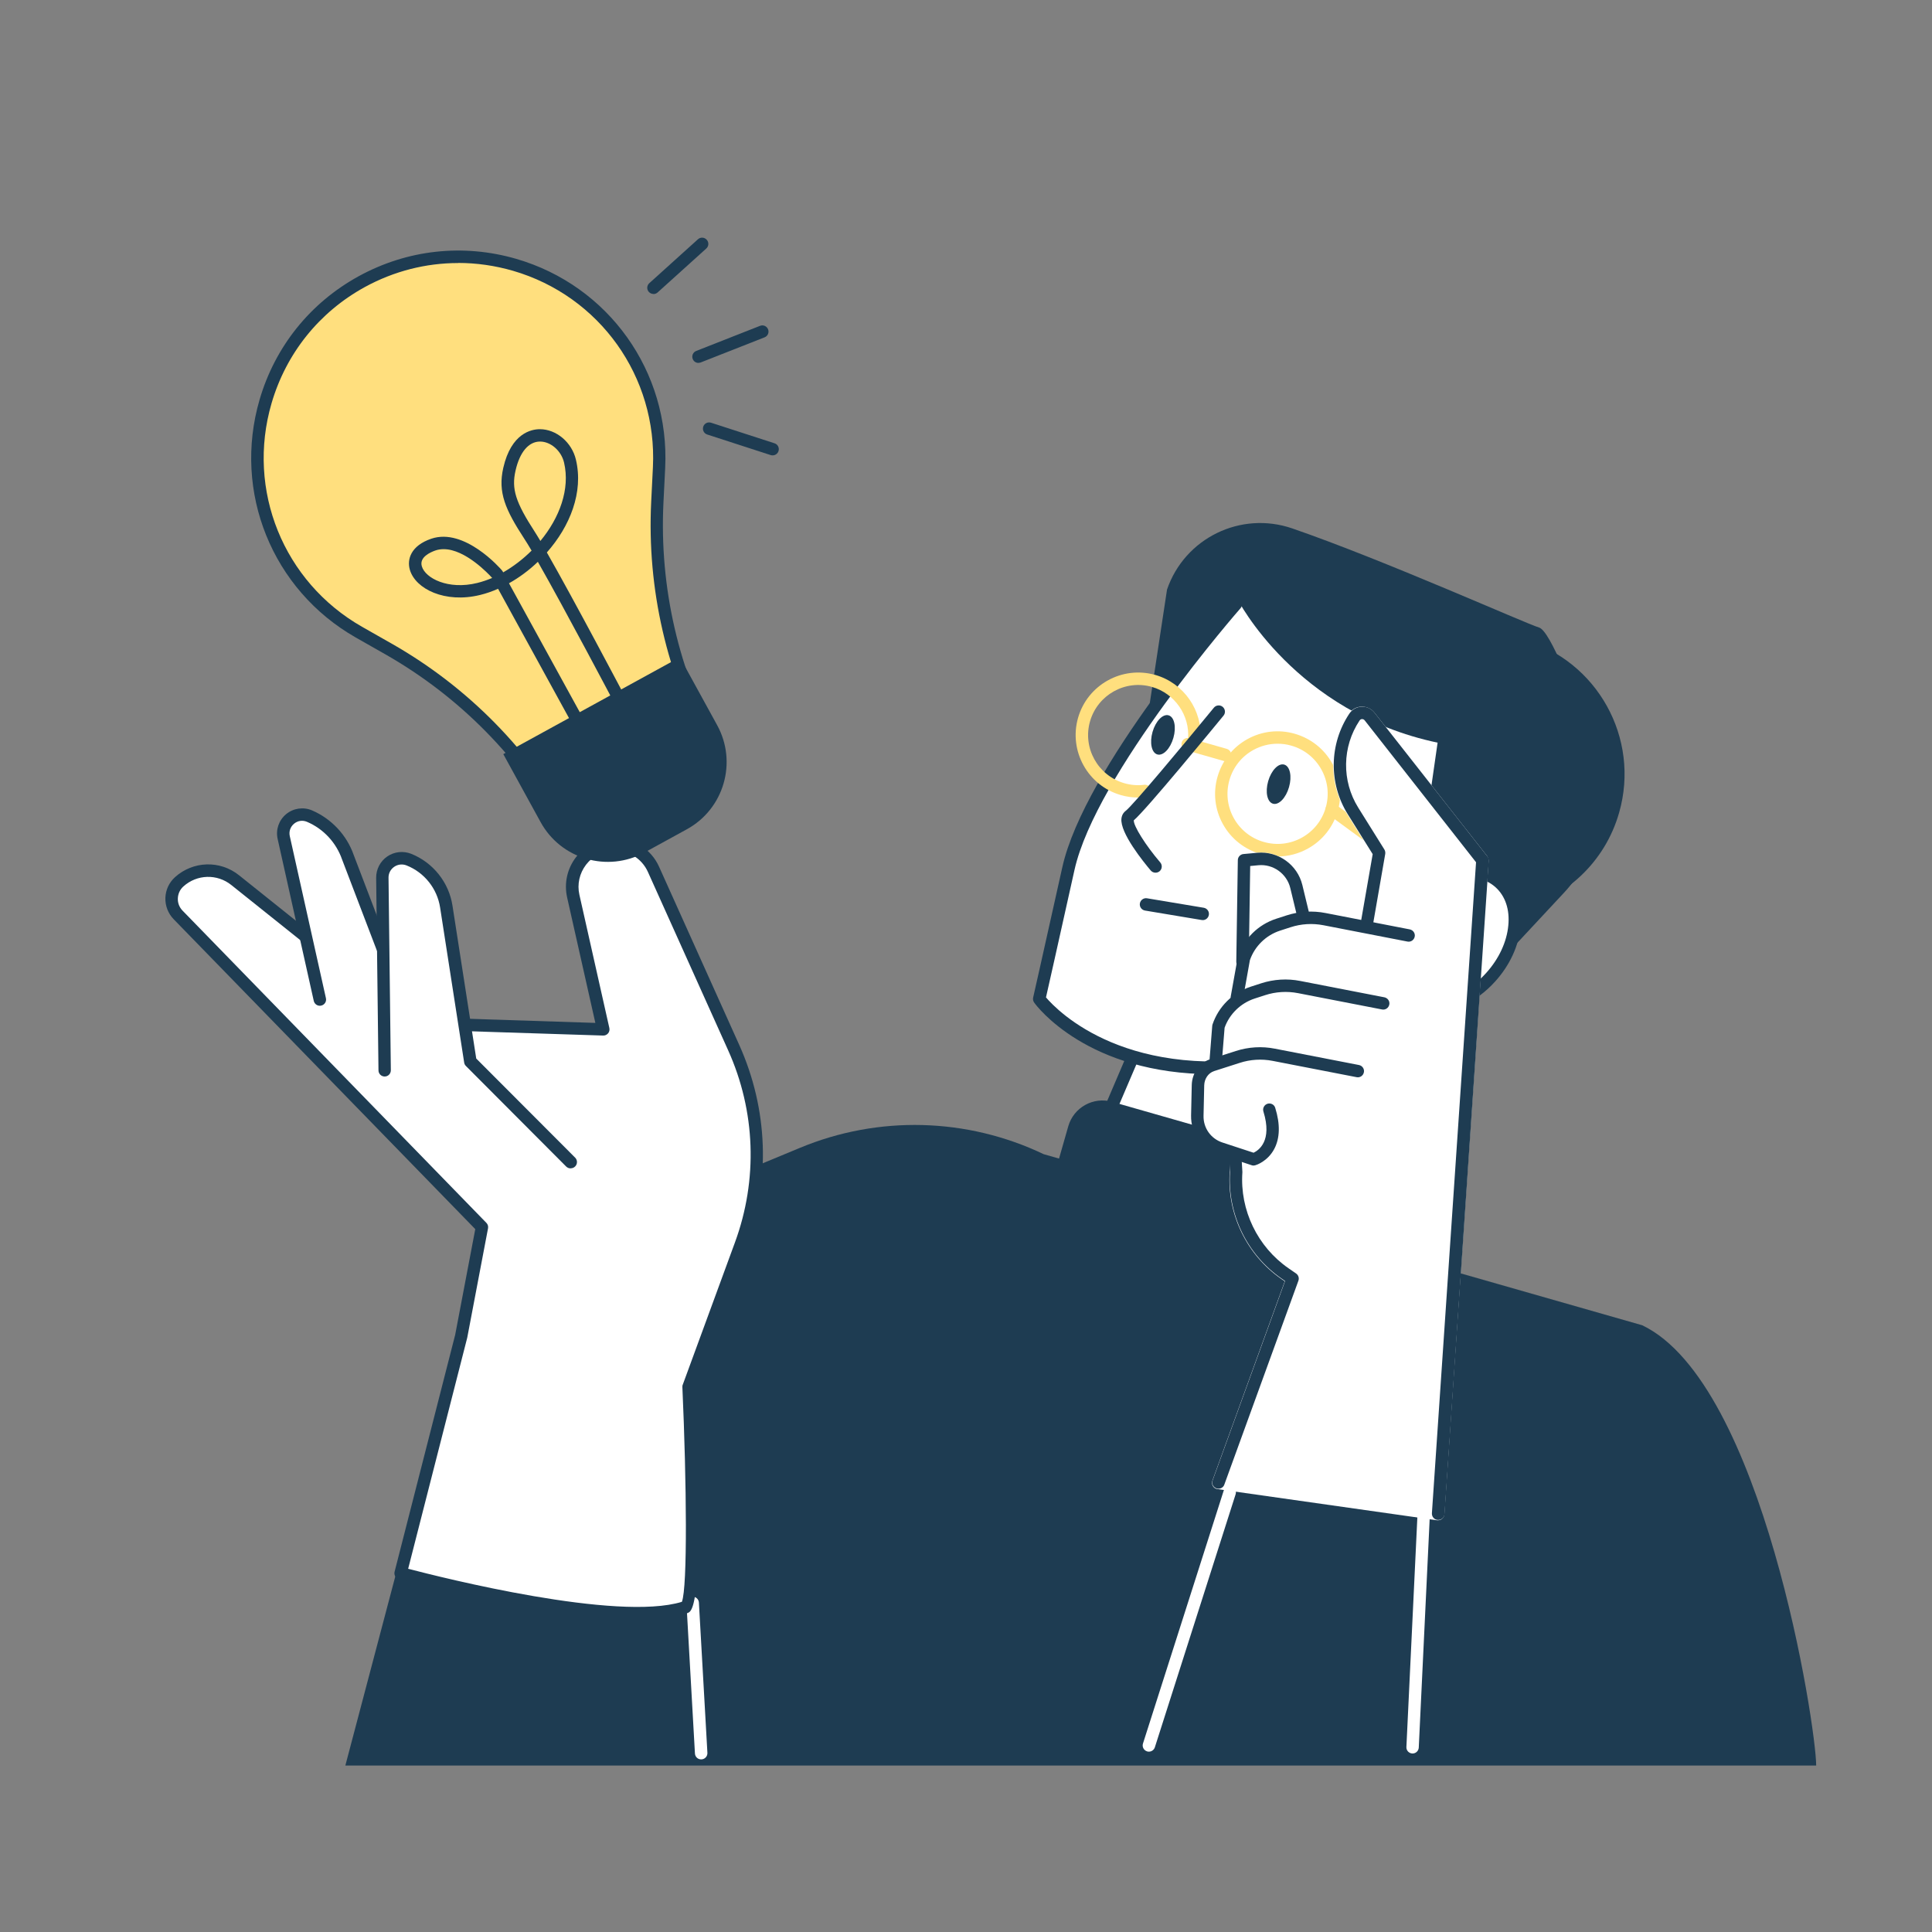 <?xml version="1.0" encoding="UTF-8"?>
<svg id="Layer_1" data-name="Layer 1" xmlns="http://www.w3.org/2000/svg" viewBox="0 0 200 200">
  <rect x="0" y="0" width="200" height="200" fill="#808080" stroke="none"/>
  <defs>
    <style>
      .cls-1 {
        fill: #1e3c52;
      }

      .cls-1, .cls-2, .cls-3 {
        stroke-width: 0px;
      }

      .cls-2 {
        fill: #FFDF7E;
      }

      .cls-3 {
        fill: #fff;
      }
    </style>
  </defs>
  <path class="cls-1" d="M72.31,37.57c-.26,0-.5-.15-.6-.41-.13-.33.03-.7.36-.83l6.61-2.6c.33-.13.7.03.83.36.13.33-.03.7-.36.83l-6.61,2.6c-.08.03-.16.04-.23.04Z"/>
  <path class="cls-1" d="M67.65,30.43c-.18,0-.35-.07-.48-.21-.24-.26-.22-.67.05-.91l5.03-4.54c.26-.24.67-.22.91.05.24.26.22.67-.05.91l-5.03,4.54c-.12.11-.28.17-.43.17Z"/>
  <path class="cls-1" d="M79.98,47.14c-.07,0-.13-.01-.2-.03l-6.57-2.13c-.34-.11-.52-.47-.41-.81.11-.34.47-.52.81-.41l6.57,2.13c.34.11.52.47.41.81-.09.27-.34.44-.61.44Z"/>
  <path class="cls-1" d="M48.92,132.89l33.9-14.07c8.12-3.37,17.28-3.13,25.22.66l61.96,17.71c12.52,5.98,18.01,41.58,18.01,45.58H35.75l13.17-49.88Z"/>
  <g>
    <g>
      <path class="cls-3" d="M155.52,91.09c-2.84-2.65-5.35-2.22-6.96-1.39-.22.12-.44.24-.65.38,3.46-6.81,4-12.58,1.61-17.19-2.08-4.01-6.47-7.14-12.7-9.06-4.68-1.44-8.8-1.7-8.84-1.71-.12,0-.25.04-.33.14-.62.7-15.16,17.33-17.44,27.58-2.28,10.25-3.02,13.49-3.02,13.49-.03.11,0,.23.07.33.04.06,2.92,3.89,9.47,5.97l-3.55,8.3c-.05.11-.04.24.02.35.08.14,1.24,2.16,6.72,3.73,3.86,1.1,9.87,1.99,19.16,1.82.17,0,.32-.11.38-.27l6.51-19.2c2.61.98,6.14-.11,8.66-2.9,3.07-3.41,3.47-7.96.91-10.35Z"/>
      <path class="cls-1" d="M157.65,66.17c-3.37-.96-6.81-.65-9.79.65,8.44,5.18,12.71,15.76,9.76,26.05-.13.45-.28.9-.43,1.34,4.85-1.23,8.95-4.92,10.42-10.08,2.21-7.71-2.26-15.75-9.97-17.96Z"/>
      <path class="cls-1" d="M145.73,98.47l8.66,2.01,7.51-8.06c3.71-3.98,4.92-9.69,3.12-14.83-2-5.72-4.54-12.3-5.7-12.63-1.31-.38-16.08-7-25.55-10.26-5.33-1.83-11.13,1-12.96,6.33l-1.79,11.8,9.07-10.83s5.96,11.77,20.73,14.88l-3.1,21.59Z"/>
      <path class="cls-2" d="M132.27,88.65c-.6,0-1.2-.08-1.79-.25-1.66-.48-3.04-1.57-3.88-3.08-.84-1.51-1.04-3.26-.56-4.92.48-1.66,1.57-3.04,3.08-3.88,1.51-.84,3.26-1.04,4.92-.56,1.66.48,3.04,1.57,3.88,3.08.84,1.51,1.04,3.26.56,4.92-.48,1.66-1.57,3.04-3.08,3.88-.97.54-2.05.82-3.13.82ZM132.25,76.99c-.87,0-1.73.22-2.51.65-1.21.67-2.09,1.78-2.47,3.11-.38,1.33-.22,2.73.45,3.94.67,1.21,1.78,2.09,3.11,2.47,1.33.38,2.73.22,3.94-.45,1.21-.67,2.09-1.78,2.47-3.11.38-1.33.22-2.73-.45-3.94-.67-1.21-1.78-2.09-3.11-2.47-.47-.14-.95-.2-1.43-.2Z"/>
      <path class="cls-1" d="M124.51,95.24s-.07,0-.11,0l-5.87-.98c-.35-.06-.59-.39-.53-.74.06-.35.39-.59.74-.53l5.87.98c.35.06.59.39.53.74-.05.31-.32.54-.63.54Z"/>
      <g>
        <path class="cls-3" d="M144.67,103.12c2.4,2.17,6.72,1.29,9.64-1.94,2.92-3.24,3.34-7.62.93-9.78-2.4-2.17-6.72-1.29-9.64,1.94l-.93,9.78Z"/>
        <path class="cls-1" d="M147.97,104.94c-1.41,0-2.71-.44-3.72-1.35-.26-.24-.29-.64-.05-.91.24-.26.65-.29.91-.05,2.14,1.92,6.05,1.07,8.73-1.9,1.32-1.46,2.14-3.21,2.3-4.93.16-1.64-.31-3.04-1.32-3.95-1.01-.91-2.45-1.23-4.07-.9-1.69.34-3.34,1.33-4.66,2.8-.24.26-.65.28-.91.05-.26-.24-.29-.64-.05-.91,1.5-1.67,3.41-2.8,5.36-3.2,2.03-.41,3.87.02,5.18,1.21,1.32,1.19,1.94,2.97,1.74,5.03-.19,1.98-1.12,4-2.62,5.66-1.95,2.17-4.52,3.34-6.82,3.34Z"/>
      </g>
      <path class="cls-2" d="M126.81,78.79c-.06,0-.12,0-.18-.03l-3.86-1.1c-.34-.1-.54-.45-.44-.8.1-.34.45-.54.8-.44l3.86,1.1c.34.1.54.45.44.8-.08.28-.34.47-.62.47Z"/>
      <path class="cls-1" d="M131.28,80.87c-.32,1.12-.1,2.16.5,2.33.6.17,1.34-.6,1.66-1.72.32-1.12.1-2.16-.5-2.33-.6-.17-1.34.6-1.66,1.72Z"/>
      <path class="cls-1" d="M119.31,75.77c-.32,1.12-.1,2.16.5,2.33.6.17,1.34-.6,1.66-1.72.32-1.12.1-2.16-.5-2.33-.6-.17-1.34.6-1.66,1.72Z"/>
      <path class="cls-2" d="M148,91.84c-.13,0-.27-.04-.38-.12l-10.14-7.42c-.29-.21-.35-.61-.14-.9.21-.29.61-.35.9-.14l10.14,7.42c.29.21.35.61.14.9-.13.17-.32.26-.52.26Z"/>
      <path class="cls-1" d="M125.53,111.2c-12.93,0-18.22-7.05-18.47-7.41-.11-.15-.15-.34-.11-.52,0,0,.74-3.24,3.02-13.49,2.29-10.3,16.87-26.98,17.49-27.68.23-.27.64-.29.91-.06.27.23.29.64.06.91-.15.17-14.98,17.13-17.2,27.11-1.89,8.5-2.72,12.18-2.95,13.19,1.19,1.4,8.52,8.99,24.77,5.91.35-.07.69.16.75.51.07.35-.16.69-.51.75-2.84.54-5.42.77-7.76.77Z"/>
      <path class="cls-1" d="M139.06,124.07c-.07,0-.14-.01-.21-.03-.34-.11-.52-.48-.4-.82l6.57-19.38c.11-.34.48-.52.82-.4.34.11.52.48.4.82l-6.57,19.38c-.09.27-.34.44-.61.44Z"/>
      <path class="cls-1" d="M113.55,118.73c-.08,0-.17-.02-.25-.05-.33-.14-.48-.52-.34-.84l3.66-8.56c.14-.33.52-.48.85-.34.33.14.48.52.34.84l-3.66,8.56c-.1.24-.34.39-.59.39Z"/>
      <path class="cls-2" d="M117.82,82.56c-.6,0-1.19-.08-1.78-.25-3.43-.98-5.42-4.57-4.44-8,.98-3.43,4.57-5.42,8-4.44,2.94.84,4.91,3.66,4.67,6.71-.03.35-.33.62-.69.59-.35-.03-.62-.34-.59-.69.19-2.44-1.39-4.7-3.74-5.37-2.74-.79-5.62.81-6.41,3.56-.79,2.75.81,5.62,3.56,6.41.67.19,1.36.25,2.05.16.35-.04.67.21.72.56.04.35-.21.67-.56.72-.26.03-.52.05-.78.05Z"/>
      <path class="cls-1" d="M119.61,90.34c-.18,0-.36-.08-.49-.23-.75-.89-3.19-3.89-3.03-5.37.05-.42.26-.67.44-.8.74-.56,5.99-6.85,9.13-10.68.22-.27.63-.32.91-.09.27.23.32.63.09.91-.83,1.01-8.01,9.76-9.29,10.84-.04.57,1.21,2.57,2.74,4.36.23.27.2.68-.07.91-.12.1-.27.15-.42.15Z"/>
    </g>
    <path class="cls-1" d="M111.89,117.1h24.91c2.03,0,3.68,1.65,3.68,3.68v12.79c0,2.03-1.65,3.68-3.68,3.68h-24.91c-2.03,0-3.68-1.65-3.68-3.68v-12.79c0-2.03,1.65-3.68,3.68-3.68Z" transform="translate(39.76 -29.29) rotate(15.96)"/>
  </g>
  <path class="cls-3" d="M72.58,182.13c-.34,0-.62-.26-.64-.61l-.88-15.55c-.02-.35.25-.66.61-.68.35-.02.66.25.68.61l.88,15.55c.02.35-.25.66-.61.68-.01,0-.02,0-.04,0Z"/>
  <g>
    <g>
      <path class="cls-3" d="M71.28,143.56l5.4-14.72c2.43-6.63,2.18-13.96-.72-20.4l-8.3-18.45c-.73-1.63-2.38-2.66-4.17-2.59h0c-2.75.1-4.74,2.67-4.14,5.36l3.1,13.79-19.57-.63-18.53-14.81c-1.71-1.37-4.16-1.3-5.79.17h0c-1.01.9-1.06,2.46-.11,3.43l31.45,32.32-2.15,11.31-6.27,24.52s21.96,6.03,29.49,3.52c1.32-.44.32-22.82.32-22.82Z"/>
      <path class="cls-1" d="M65.95,167.63c-9.39,0-23.91-3.95-24.65-4.15-.34-.09-.54-.44-.45-.78l6.27-24.52,2.08-10.94-31.22-32.08c-.58-.6-.88-1.38-.86-2.21.03-.83.38-1.59,1-2.15,1.87-1.68,4.66-1.77,6.63-.19l18.36,14.68,18.52.6-2.92-12.98c-.33-1.47,0-2.99.93-4.19.92-1.19,2.31-1.91,3.81-1.96,2.05-.07,3.94,1.09,4.78,2.97l8.3,18.45c2.98,6.64,3.25,14.05.74,20.89l-5.36,14.59c1.02,22.74-.23,23.15-.76,23.33-1.36.45-3.17.64-5.21.64ZM42.26,162.4c3.56.93,21.62,5.48,28.33,3.42.59-1.53.49-12.36.05-22.23,0-.09,0-.17.04-.25l5.4-14.72c2.39-6.51,2.14-13.59-.71-19.91l-8.3-18.45c-.63-1.4-2.04-2.26-3.56-2.21-1.12.04-2.16.57-2.84,1.46-.68.89-.94,2.02-.69,3.12l3.1,13.79c.04.19,0,.4-.13.55-.13.15-.31.24-.52.23l-19.57-.63c-.14,0-.27-.05-.38-.14l-18.53-14.81c-1.47-1.18-3.56-1.12-4.96.14-.36.32-.56.76-.58,1.24-.02.48.16.93.49,1.27l31.45,32.32c.15.15.21.36.17.57l-2.15,11.31-6.12,23.94Z"/>
    </g>
    <g>
      <path class="cls-3" d="M33.1,103.46l-3.74-16.77c-.35-1.55,1.21-2.84,2.67-2.21h0c1.86.8,3.3,2.34,3.97,4.26l6.04,15.81-8.94-1.08Z"/>
      <path class="cls-1" d="M42.05,105.19c-.26,0-.5-.16-.6-.41l-6.04-15.81c-.61-1.75-1.93-3.17-3.62-3.89-.46-.2-.96-.13-1.35.19-.38.32-.55.8-.44,1.29l3.74,16.77c.08.35-.14.69-.49.77-.35.08-.69-.14-.77-.49l-3.74-16.77c-.21-.95.12-1.93.88-2.56.75-.62,1.78-.77,2.68-.39,2.02.87,3.6,2.56,4.32,4.63l6.03,15.79c.13.33-.04.7-.37.83-.08.03-.15.04-.23.04Z"/>
    </g>
    <g>
      <path class="cls-3" d="M59.07,120.31l-10.38-10.41-2.49-16.04c-.34-2.19-1.81-4.04-3.87-4.86h0c-1.33-.53-2.78.46-2.76,1.89l.24,19.92,19.25,9.5Z"/>
      <path class="cls-1" d="M59.07,120.95c-.16,0-.33-.06-.46-.19l-10.38-10.41c-.1-.1-.16-.22-.18-.36l-2.49-16.04c-.3-1.96-1.63-3.63-3.47-4.36-.43-.17-.9-.12-1.28.14-.38.26-.6.68-.59,1.14l.24,19.92c0,.36-.28.65-.64.65h0c-.35,0-.64-.28-.64-.64l-.24-19.92c-.01-.89.42-1.72,1.15-2.22.73-.5,1.66-.6,2.49-.27,2.26.91,3.89,2.96,4.26,5.36l2.46,15.83,10.24,10.26c.25.25.25.66,0,.91-.13.13-.29.19-.45.19Z"/>
    </g>
  </g>
  <path class="cls-3" d="M153.97,88.65l-11.69-14.88c-.32-.41-.83-.64-1.35-.62-.53.02-1,.29-1.3.73-2.09,3.14-2.16,7.23-.16,10.43l2.57,4.12-1.18,6.78-3.63-.7c-.57-.11-1.15-.15-1.73-.13l-.67-2.76c-.51-2.12-2.53-3.56-4.7-3.35l-1.42.13c-.32.03-.58.29-.6.62l-.6,10c-.02.32.2.59.49.67l-.63,3.51s0,.07,0,.11c-.85.72-1.51,1.66-1.87,2.74-.02.05-.03.1-.03.16l-.3,3.8c-1.05.75-.97,1.89-1.39,3.14l-.11.77c-.65,1.93-.06,3.48,1.76,4.4l1.93,1.23-.06,1.75c-.3,4.36,1.75,8.61,5.35,11.1l.35.24-7.49,20.63c-.07.19-.05.4.05.57.1.17.28.29.47.31l22.74,3.23s.06,0,.09,0c.15,0,.3-.05.42-.15.14-.12.23-.29.24-.47l4.58-67.64c.01-.16-.04-.32-.14-.45Z"/>
  <g>
    <path class="cls-1" d="M148.87,157.34s-.03,0-.04,0c-.35-.02-.62-.33-.6-.69l4.57-67.39-11.53-14.69c-.09-.12-.22-.13-.27-.13-.06,0-.18.02-.26.15-1.81,2.71-1.86,6.25-.14,9.01l2.71,4.34c.08.13.11.29.09.45l-1.28,7.37c-.06.35-.39.58-.74.52-.35-.06-.58-.39-.52-.74l1.24-7.12-2.58-4.13c-1.99-3.19-1.93-7.28.16-10.41.29-.44.76-.7,1.28-.72.52-.03,1.01.21,1.33.62l11.69,14.88c.1.13.15.28.14.44l-4.58,67.64c-.02.34-.31.6-.64.6Z"/>
    <path class="cls-1" d="M128.03,103.94s-.08,0-.11-.01c-.35-.06-.58-.4-.52-.75l.73-4.07s.01-.06.02-.09c.62-1.85,2.1-3.31,3.96-3.91l1.08-.35c1.3-.42,2.7-.51,4.05-.24l8.7,1.69c.35.07.58.41.51.75-.07.35-.4.58-.75.51l-8.7-1.69c-1.13-.22-2.31-.15-3.41.21l-1.08.35c-1.45.47-2.62,1.61-3.12,3.05l-.72,4.03c-.06.31-.33.53-.63.53Z"/>
    <path class="cls-1" d="M125.83,110.69s-.03,0-.05,0c-.35-.03-.62-.34-.59-.69l.3-3.8c0-.05.02-.1.03-.15.62-1.85,2.1-3.31,3.96-3.91l1.08-.35c1.3-.42,2.7-.51,4.05-.24l8.7,1.69c.35.07.58.41.51.75-.07.35-.4.58-.75.51l-8.7-1.69c-1.13-.22-2.31-.15-3.41.21l-1.08.35c-1.44.47-2.6,1.59-3.11,3.02l-.3,3.72c-.03.34-.31.59-.64.59Z"/>
    <path class="cls-1" d="M129.79,120.66c-.07,0-.14-.01-.2-.03l-3.45-1.14c-1.74-.57-2.88-2.19-2.84-4.01l.07-3.16c.03-1.22.78-2.29,1.88-2.66l2.68-.86c1.3-.42,2.7-.51,4.05-.24l8.7,1.69c.35.07.58.41.51.75-.07.35-.4.58-.75.51l-8.7-1.69c-1.13-.22-2.31-.15-3.41.21l-2.65.85c-.6.2-1,.79-1.02,1.47l-.07,3.16c-.03,1.26.76,2.37,1.95,2.76l3.23,1.06c.53-.25,1.96-1.22,1.02-4.26-.11-.34.08-.7.42-.81.34-.1.7.08.8.42.53,1.7.49,3.14-.1,4.26-.69,1.3-1.89,1.67-1.94,1.68-.06.02-.12.03-.18.03Z"/>
    <path class="cls-1" d="M126.13,154.11c-.07,0-.15-.01-.22-.04-.33-.12-.51-.49-.38-.82l7.5-20.64-.36-.25c-3.58-2.47-5.62-6.7-5.34-11.04l-.11-1.77c-.02-.35.25-.66.6-.68.35-.02.66.25.68.6l.11,1.82s0,.05,0,.08c-.27,3.9,1.57,7.71,4.79,9.93l.77.53c.24.17.34.47.24.75l-7.67,21.11c-.09.26-.34.42-.6.42Z"/>
  </g>
  <path class="cls-1" d="M128.62,100.2h-.01c-.36,0-.64-.3-.63-.65l.16-10.51c0-.33.26-.6.58-.63l1.42-.13c2.17-.2,4.17,1.23,4.68,3.34l.73,3.02c.08.35-.13.69-.47.78-.34.08-.69-.13-.78-.47l-.73-3.02c-.36-1.49-1.78-2.51-3.31-2.36l-.84.08-.15,9.93c0,.35-.29.63-.64.63Z"/>
  <path class="cls-3" d="M118.94,181.33c-.06,0-.13,0-.2-.03-.34-.11-.53-.47-.42-.81l8.36-26.19c.11-.34.47-.53.81-.42.34.11.53.47.42.81l-8.36,26.19c-.09.27-.34.45-.61.45Z"/>
  <path class="cls-3" d="M146.23,181.52s-.02,0-.03,0c-.36-.02-.63-.32-.61-.67l1.31-27.46c.02-.36.32-.63.67-.61.36.02.63.32.61.67l-1.31,27.46c-.02.34-.3.61-.64.61Z"/>
  <g>
    <g>
      <path class="cls-2" d="M27.49,41.57h0c-2.69,9.23,1.3,19.1,9.65,23.87l3.15,1.79c7.72,4.41,14.08,10.87,18.36,18.67l.35.64,15.27-8.38-.35-.64c-4.28-7.8-6.31-16.63-5.88-25.51l.18-3.62c.47-9.6-5.72-18.28-14.95-20.97h0c-11.02-3.21-22.56,3.12-25.77,14.14Z"/>
      <path class="cls-1" d="M58.99,87.18c-.06,0-.12,0-.18-.03-.16-.05-.3-.16-.38-.31l-.35-.64c-4.22-7.7-10.49-14.06-18.11-18.42l-3.15-1.79c-8.64-4.93-12.74-15.05-9.95-24.61h0c1.6-5.5,5.25-10.04,10.27-12.79,5.02-2.75,10.81-3.39,16.31-1.79,9.56,2.78,15.89,11.67,15.41,21.62l-.18,3.62c-.43,8.77,1.58,17.47,5.8,25.17l.35.64c.17.31.06.7-.25.87l-15.27,8.38c-.1.05-.2.08-.31.08ZM47.42,27.23c-3.34,0-6.65.84-9.66,2.49-4.72,2.59-8.14,6.86-9.65,12.03h0c-2.62,8.98,1.23,18.49,9.36,23.13l3.15,1.79c7.83,4.47,14.26,11.01,18.6,18.91l.04.07,14.15-7.76-.04-.07c-4.34-7.9-6.4-16.84-5.96-25.85l.18-3.62c.45-9.35-5.5-17.7-14.49-20.32-1.87-.54-3.77-.81-5.66-.81ZM27.49,41.57h0,0Z"/>
    </g>
    <path class="cls-1" d="M54.67,72.06h20.84v8.03c0,4.37-3.55,7.93-7.93,7.93h-4.99c-4.37,0-7.93-3.55-7.93-7.93v-8.03h0Z" transform="translate(-30.48 41.18) rotate(-28.75)"/>
    <path class="cls-1" d="M59.8,75.28c-.23,0-.45-.12-.56-.33l-7.68-14c-.61.27-1.24.49-1.86.64-3.63.89-6.69-.62-7.27-2.6-.32-1.08.1-2.5,2.21-3.22,3.44-1.18,7.16,3.08,7.31,3.26.03.03.05.07.08.11l.06.11c1.05-.6,2.05-1.37,2.94-2.25-.29-.49-.53-.89-.73-1.19-1.99-3.05-2.78-4.84-2.2-7.38.82-3.6,2.92-4,3.78-4h.01c1.7,0,3.31,1.36,3.73,3.16.8,3.37-.62,6.9-3.01,9.6,2.77,4.84,7.9,14.57,8.16,15.06.17.31.05.7-.27.87-.31.17-.7.04-.87-.27-.06-.12-5.12-9.72-7.95-14.69-.91.87-1.93,1.63-2.99,2.22l7.66,13.95c.17.31.06.7-.25.87-.1.05-.2.08-.31.08ZM45.92,56.85c-.29,0-.58.04-.86.14-.51.18-1.68.69-1.39,1.64.36,1.22,2.71,2.46,5.73,1.72.52-.13,1.03-.3,1.55-.52-.35-.39-2.77-2.98-5.02-2.98ZM55.9,45.71h0c-1.18,0-2.1,1.1-2.53,3-.44,1.91,0,3.28,2.02,6.39.15.24.34.54.55.9,1.97-2.38,3.1-5.36,2.45-8.12-.29-1.22-1.38-2.17-2.48-2.17Z"/>
  </g>
</svg>
